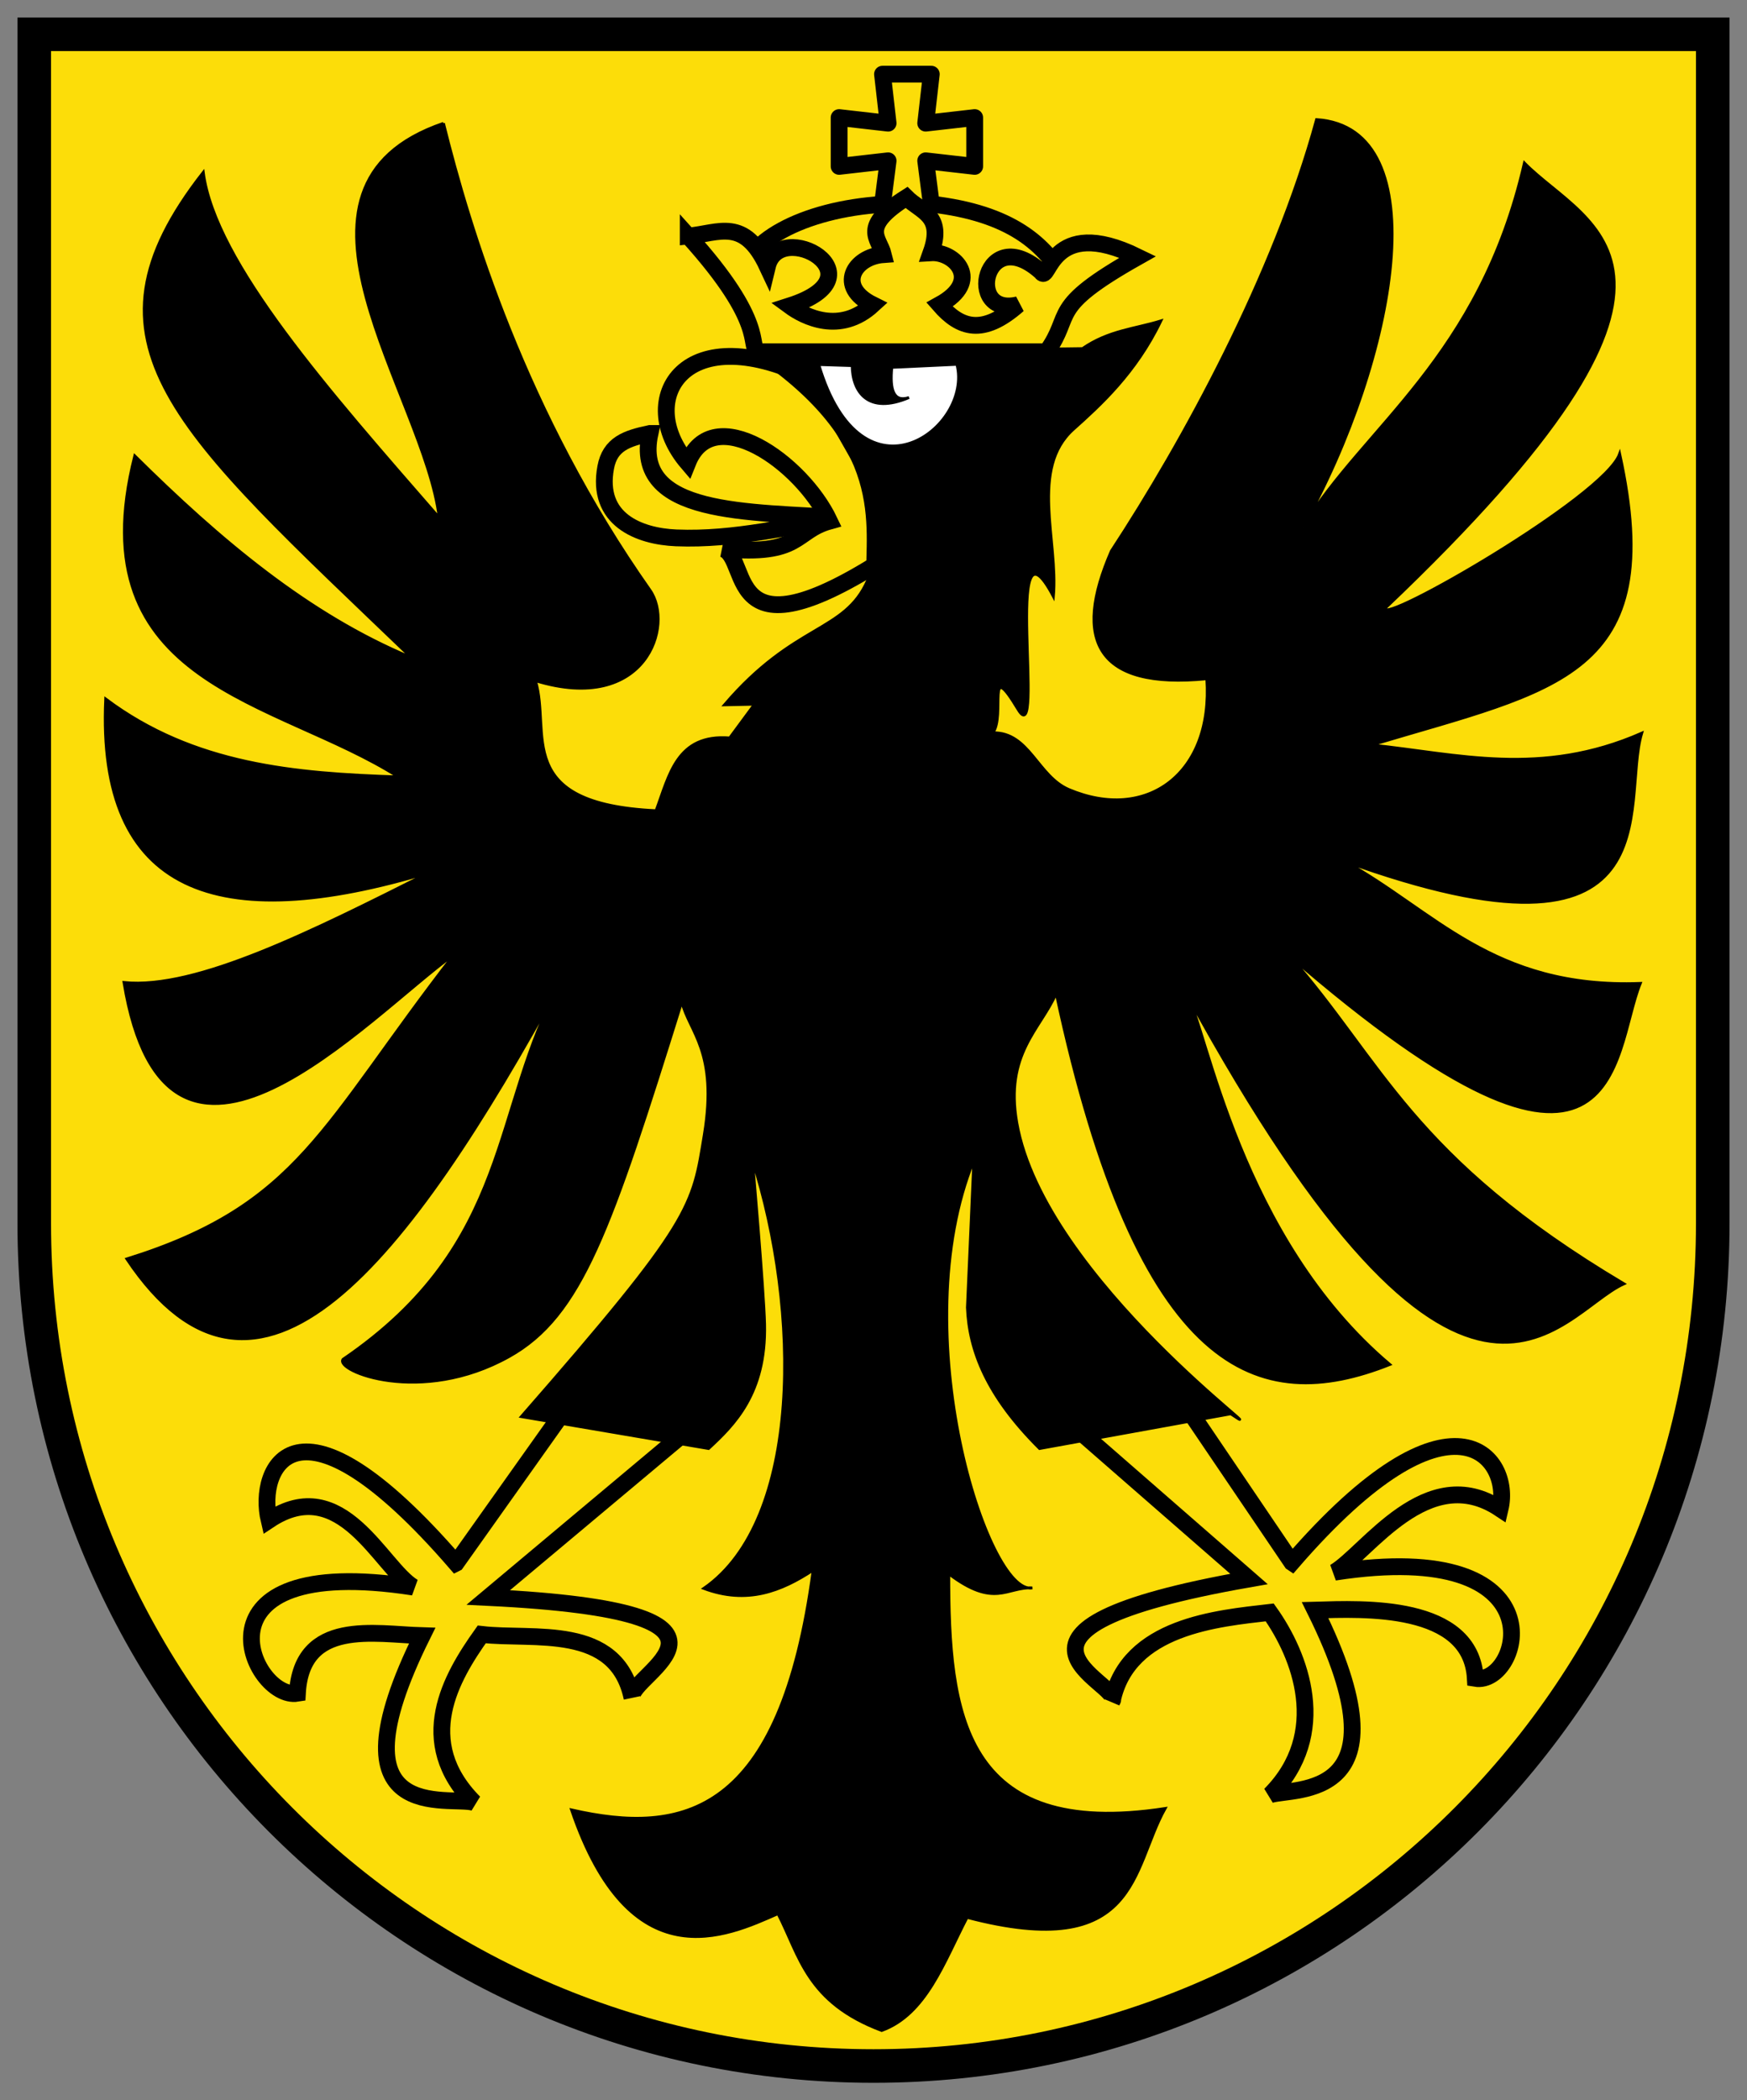 <svg height="600.884" width="500.001" xmlns="http://www.w3.org/2000/svg"><rect width="100%" height="100%" fill="#808080" stroke="none"/><path d="m.304 157.42v340.173c0 133.157 107.54 241.103 240.197 241.103 132.657 0 240.197-107.946 240.197-241.103v-340.173z" fill="#fcdd09" stroke-width=".801" transform="translate(9.5 -147.616)"/><g stroke="#000"><g fill-rule="evenodd" transform="matrix(.801 0 0 .801 9.648 .596)"><g fill="#fcdd09" stroke-width="6"><g transform="translate(12.239 22.05)"><path d="m207.962 132.029c-6.343 29.543 34.949 27.802 69.881 30.238-20.073 2.648-39.358 7.923-60.514 7.058-13.34-.545-28.644-6.591-25.187-25.171 1.551-8.335 7.457-10.369 15.82-12.125z"/><path d="m267.343 113.361c-47.207-24.248-65.254 6.556-45.917 29.158 8.912-22.38 40.625-.357 50.677 20.819-12.78 3.566-9.955 12.529-38.118 9.868 10.567 3.306-1.303 44.477 66.276-1.974z"/></g><path d="m150.908 557.574c-57.365-66.304-71.178-33.684-66.824-15.373 25.988-17.29 40.009 16.998 51.561 23.923-82.149-12.696-57.569 40.642-41.423 37.936 1.512-26.801 27.637-21.075 44.573-20.586-34.114 68.823 9.943 56.862 18.567 59.605-21.657-21.873-8.171-44.755 2.72-60.054 18.484 2.146 48.083-4.021 53.709 22.673-1.75-8.301 54.17-30.736-51.365-35.871l74.038-62.028-37.371-18.102s-48.184 67.876-48.184 67.876z"/><path d="m449.544 557.316c57.365-66.304 78.783-37.486 74.429-19.176-25.988-17.29-47.614 15.73-59.166 22.656 82.149-12.696 66.441 40.642 50.295 37.936-1.512-26.801-40.312-24.877-57.248-24.389 34.114 68.823-7.408 63.199-16.032 65.943 21.657-21.873 10.706-49.825-.185-65.124-18.484 2.146-50.618 4.852-56.244 31.546 4.096-6.069-55.369-25.214 48.83-43.477l-74.038-64.563 37.371-18.102s51.987 76.749 51.987 76.749z"/></g><path d="m146.417 43.299c9.294 37.452 29.263 103.649 73.758 166.729 8.841 12.534-1.405 44.465-40.905 32.35 5.667 18.537-8.419 44.014 43.098 46.44 4.762-12.671 7.38-27.486 26.311-25.988l8.89-12.043-10.76.222c25.117-29.366 42.877-25.674 51.15-44.428-.477-19.898 7.289-48.521-40.854-80.81l.529-.463 117.102-1.543c9.334-6.48 18.667-7.013 28.001-9.884-8.957 18.646-21.743 30.179-31.271 38.704-15.658 14.012-5.343 39.863-7.118 59.712-18.329-34.705-2.75 56.748-12.61 40.375-11.537-19.158-4.441 2.097-9.029 8.324 12.981-.303 15.993 15.539 27.175 20.272 27.632 11.696 51.628-5.442 49.28-39.576-39.446 3.878-48.014-13.731-34.109-45.627 25.638-39.066 58.165-98.555 73.323-154.097 43.653 2.802 28.703 85.307-4.852 145.412 21.825-35.903 63.1-60.221 79.113-129.902 22.987 23.377 79.1 36.542-49.678 158.948-2.317 6.564 78.264-39.618 83.718-55.072 17.47 79.827-22.512 84.083-88.675 103.99 30.945 3.238 60.528 11.583 96.546-4.206-7.604 25.418 13.643 89.12-106.43 45.614 32.175 17.531 53.032 45.714 105.927 43.744-10.294 25.328-5.306 94.192-125.373-9.884 33.486 37.971 43.41 71.902 119.515 117.179-23.624 10.689-57.167 77.654-156.071-103.269 7.026 12.339 18.839 86.828 72.429 132.096-46.701 18.537-89.795 4.607-119.192-132.599-5.684 12.953-18.412 21.62-14.091 46.26 9.876 56.315 97.333 117.958 76.454 103.952l-68.31 12.401c-18.913-18.79-25.183-35.061-25.793-50.367l2.316-52.664c-25.233 61.649 5.013 155.749 20.868 152.813-9.205-.446-13.444 7.387-29.834-5.032-.025 49.506 4.821 94.939 77.281 83.823-12.157 21.75-9.356 55.007-70.738 38.892-8.303 15.959-14.598 34.596-30.517 40.402-26.8-10.058-29.25-26.609-37.059-41.731-18.482 8.157-52.823 24.298-73.758-37.059 39.585 9.011 74.629 2.235 86.339-85.655-11.42 7.528-23.66 12.323-39.072 6.542 35.287-24.435 34.543-99.435 17.365-153.09 0 0 4.072 46.589 4.349 58.768.564 24.809-10.993 35.987-20.024 44.359l-66.893-11.394c61.606-70.41 61.155-75.016 65.383-100.752 4.886-29.743-5.368-36.612-8.052-47.447-25.418 81.253-35.697 112.196-61.733 126.737-31.566 17.629-62.2 5.126-59.327 1.01 61.024-41.589 52.738-89.78 77.82-134.792-54.84 100.222-108.2 168.853-155.064 98.92 61.77-19.266 69.491-47.567 116.999-108.804-31.036 22.382-102.862 101.859-118.005 10.065 25.933 2.622 67.665-18.453 109.307-39.395-75.942 23.031-119.032 7.643-115.85-61.861 31.491 23.619 67.83 26.632 104.598 27.821-43.675-27.837-114.993-32.285-94.21-114.663 30.279 29.963 61.983 56.79 98.92 72.106-84.956-81.517-122.35-112.07-74.442-173.361 4.237 32.292 44.834 78.05 84.326 123.398-5.28-44.042-64.683-118.321 1.51-140.921z" stroke-width="1"/><path d="m303.281 25.75 2 17.5-17.5-2v17.438l17.5-2-2 15.562c-28.441 1.817-50.438 13.612-50.438 27.875 0 15.52 26.037 20.094 58.094 20.094 32.057 0 65.438-6.439 58.062-20.094-7.374-13.653-19.857-24.719-48.281-27.969l-2-15.469 17.5 2v-17.438l-17.5 2 2-17.5z" fill="#fcdd09" stroke-linecap="round" stroke-linejoin="round" stroke-width="6"/><path d="m233.863 83.572c28.342 31.334 21.313 39.082 24.828 41.337h103.254c9.896-13.762-.193-15.455 32.55-33.89-31.409-15.365-31.701 9.972-34.492 5.365-20.349-18.226-27.497 16.463-8.262 11.714-12.645 11.111-20.713 8.451-28.076 0 15.498-8.52 5.476-19.084-3.044-18.56 4.81-13.509-3.643-14.61-8.794-19.753-16.86 10.669-9.724 14.399-8.241 20.407-10.466.763-16.911 11.407-3.797 17.907-11.693 10.727-24.357 4.309-29.669.404 33.723-10.796-3.747-31.592-7.98-14.055-8.291-17.737-17.202-11.919-28.277-10.874z" fill="#fcdd09" stroke-width="6"/><path d="m280.5 129.469c15.581 52.285 55.208 22.516 49.367-.078l-23.252 1.083c-.782 7.976.597 12.607 6.156 10.769-14.555 6.188-20.243-1.895-20.331-11.399z" fill="#fff"/></g><path d="m.304 157.42v340.173c0 133.157 107.54 241.103 240.197 241.103 132.657 0 240.197-107.946 240.197-241.103v-340.173z" fill="none" stroke-width="9.608" transform="translate(9.5 -147.616)"/></g></svg>